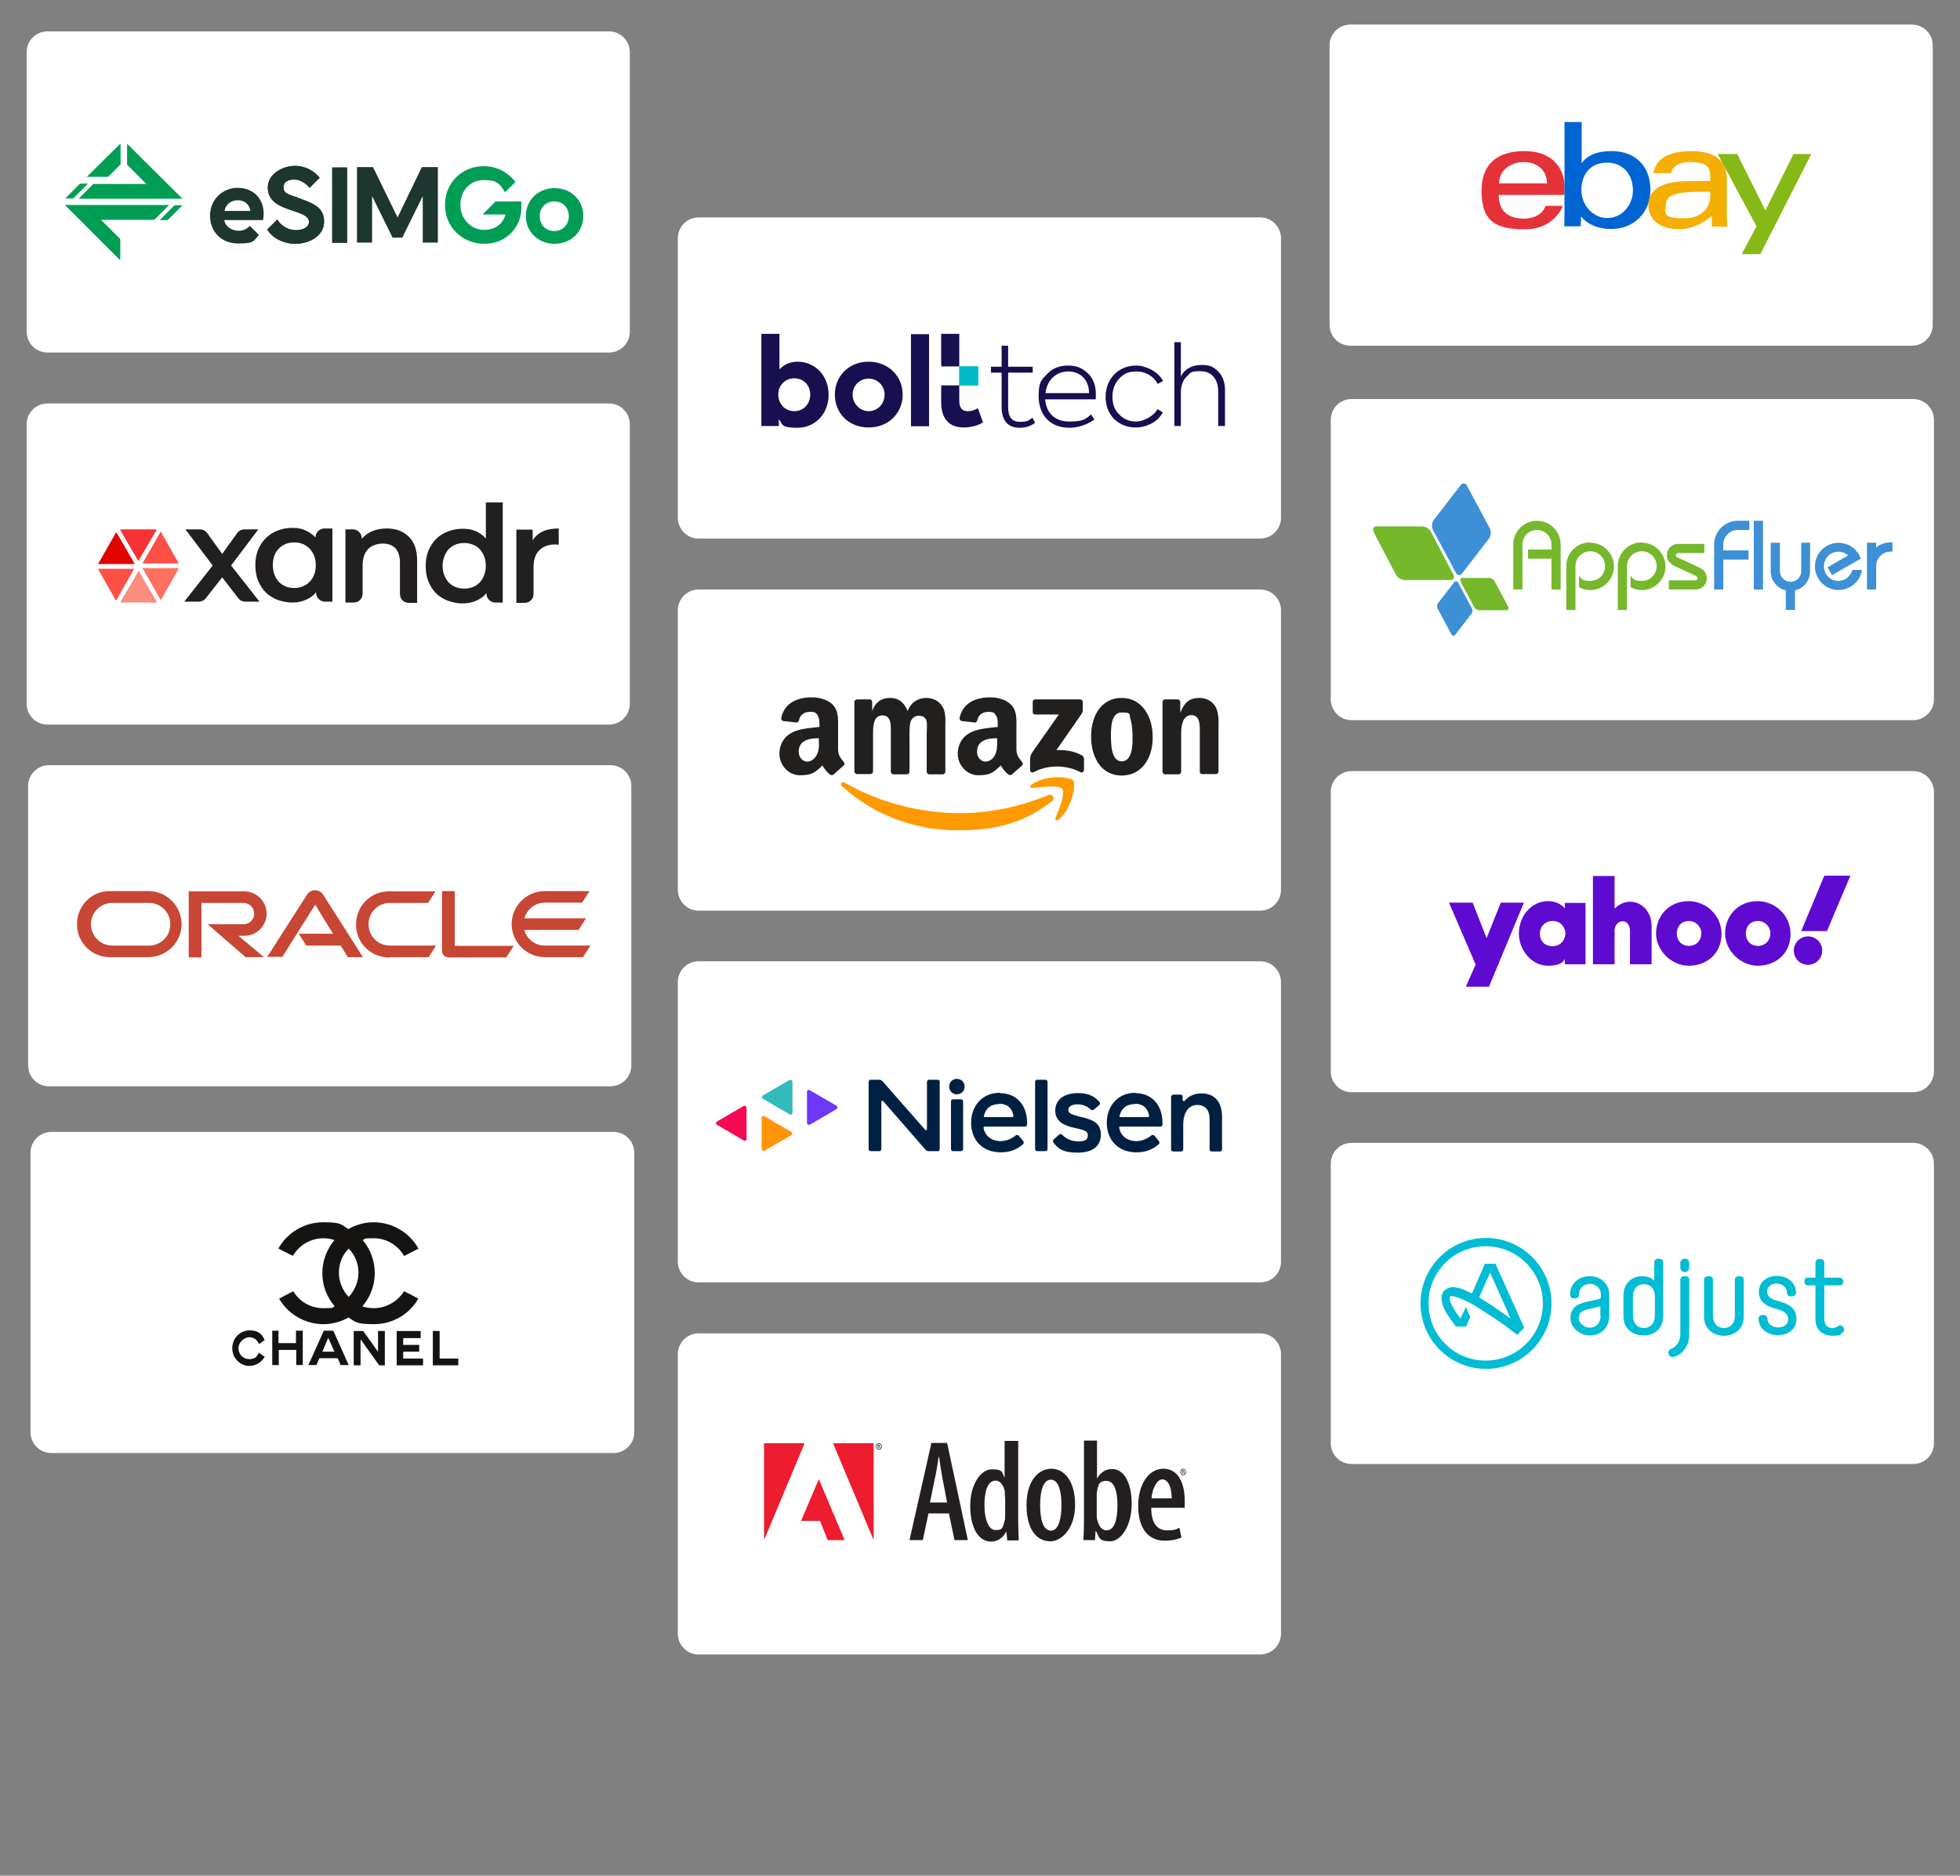 <svg id="Layer_1" data-name="Layer 1" xmlns="http://www.w3.org/2000/svg" width="661.6" height="633.2" version="1.1"><rect width="100%" height="100%" fill="#808080" stroke="none"/><defs><clipPath id="clippath"><path class="cls-8" d="M22 48.6h175v39.1H22z"/></clipPath><clipPath id="clippath-1"><path class="cls-8" d="M256 112.2h158v32.6H256z"/></clipPath><style>.cls-1{fill:#00bcd4}.cls-1,.cls-10,.cls-11,.cls-12,.cls-17,.cls-19,.cls-20,.cls-22,.cls-24,.cls-25,.cls-26,.cls-27,.cls-29,.cls-31,.cls-6,.cls-8,.cls-9{stroke-width:0}.cls-11,.cls-17,.cls-25,.cls-31{fill-rule:evenodd}.cls-6{fill:#f90}.cls-8{fill:none}.cls-9{fill:#00bac6}.cls-10{fill:#009e55}.cls-11{fill:#231f20}.cls-12{fill:#221f1f}.cls-17{fill:#fc5047}.cls-19{fill:#3d90d5}.cls-20{fill:#5f0ad1}.cls-22{fill:#75b82c}.cls-24{fill:#1d362f}.cls-25{fill:#211f1f}.cls-26{fill:#002041}.cls-27{fill:#170f4f}.cls-29{fill:#fff}.cls-31{fill:#ed1c2e}</style></defs><path class="cls-29" d="M205.6 119H16c-3.9 0-7-3.2-7-7V17.6c0-3.9 3.2-7 7-7h189.6c3.9 0 7 3.2 7 7V112c0 3.8-3.1 7-7 7ZM205.6 244.6H16c-3.9 0-7-3.2-7-7v-94.4c0-3.9 3.2-7 7-7h189.6c3.9 0 7 3.2 7 7v94.4c0 3.8-3.1 7-7 7ZM425.4 181.8H235.8c-3.9 0-7-3.2-7-7V80.4c0-3.9 3.2-7 7-7h189.6c3.9 0 7 3.2 7 7v94.4c0 3.8-3.1 7-7 7ZM425.4 307.4H235.8c-3.9 0-7-3.2-7-7V206c0-3.9 3.2-7 7-7h189.6c3.9 0 7 3.2 7 7v94.4c0 3.8-3.1 7-7 7ZM425.4 432.9H235.8c-3.9 0-7-3.2-7-7v-94.4c0-3.9 3.2-7 7-7h189.6c3.9 0 7 3.2 7 7v94.4c0 3.9-3.1 7-7 7ZM425.4 558.5H235.8c-3.9 0-7-3.2-7-7v-94.4c0-3.9 3.2-7 7-7h189.6c3.9 0 7 3.2 7 7v94.4c0 3.8-3.1 7-7 7ZM645.8 243.1H456.2c-3.9 0-7-3.2-7-7v-94.4c0-3.9 3.2-7 7-7h189.6c3.9 0 7 3.2 7 7v94.4c0 3.8-3.1 7-7 7ZM645.8 368.7H456.2c-3.9 0-7-3.2-7-7v-94.4c0-3.9 3.2-7 7-7h189.6c3.9 0 7 3.2 7 7v94.4c0 3.8-3.1 7-7 7ZM645.8 494.2H456.2c-3.9 0-7-3.2-7-7v-94.4c0-3.9 3.2-7 7-7h189.6c3.9 0 7 3.2 7 7v94.4c0 3.9-3.1 7-7 7ZM207.1 490.5H17.3c-3.9 0-7-3.2-7-7v-94.4c0-3.9 3.2-7 7-7h189.8c3.9 0 7 3.2 7 7v94.4c0 3.8-3.1 7-7 7Z"/><g id="Symbols"><g id="XANDR_LOGO_01" data-name="XANDR LOGO 01"><g id="xandr-logo"><path id="Fill-1" class="cls-25" d="m80.4 201.9-5.4-7-5.5 7c-.6.8-1.5 1.2-2.4 1.2h-4.9l9.6-12.2-9.2-12.2h4.9c.9 0 1.8.4 2.4 1.2L75 187l5.1-7.1c.6-.8 1.5-1.2 2.4-1.2h4.7L78 190.9l9.6 12.2h-5c-.7 0-1.6-.4-2.2-1.2"/><g id="Group-5"><path id="Fill-3" class="cls-25" d="M104.5 196.4c1.4-1.4 2.1-3.3 2.1-5.6s-.7-4.1-2.1-5.6c-1.4-1.4-3.1-2.1-5.2-2.1s-3.8.7-5.2 2.1c-1.4 1.4-2 3.3-2 5.6s.7 4.1 2 5.6c1.4 1.4 3.1 2.1 5.2 2.1s3.8-.7 5.2-2.1Zm7.7-17.8v24.5h-2.5c-1.6 0-3-1.3-3-3v-.2c-.9 1.2-2.1 2-3.5 2.6s-2.9.9-4.6.9-4.5-.5-6.4-1.6c-1.9-1-3.4-2.5-4.4-4.4-1.1-1.9-1.6-4.1-1.6-6.6s.5-4.7 1.6-6.6c1.1-1.9 2.5-3.3 4.4-4.4 1.9-1 4-1.6 6.4-1.6s3.1.3 4.4.8c1.3.6 2.5 1.4 3.5 2.4 0-1.6 1.3-3 3-3h2.7v.2Z"/></g><path id="Fill-6" class="cls-25" d="M138 181.2c1.9 1.8 2.8 4.5 2.8 8.1v14.2H138c-1.7 0-3-1.3-3-3V190c0-2.2-.5-3.8-1.5-4.9-1-1.1-2.5-1.6-4.3-1.6s-3.8.6-5 1.9c-1.2 1.3-1.8 3.1-1.8 5.5v9.5c0 1.7-1.3 3-3 3h-2.8v-24.7h2.5c1.6 0 3 1.3 3 3v.2c1-1.1 2.1-2 3.6-2.6 1.4-.6 3.1-.9 4.9-.9 3 0 5.5.9 7.4 2.8"/><g id="Group-10"><path id="Fill-8" class="cls-25" d="M160.4 197.8c1.1-.6 2-1.5 2.6-2.7s1-2.5 1-4.1-.3-2.9-1-4.1c-.6-1.2-1.5-2.1-2.6-2.7-1.1-.6-2.3-.9-3.7-.9s-2.6.3-3.7.9c-1.1.6-2 1.5-2.6 2.7s-1 2.5-1 4.1.3 2.9 1 4.1c.6 1.2 1.5 2.1 2.6 2.7 1.1.6 2.3.9 3.7.9s2.6-.3 3.7-.9Zm9.3-28.1v33.7h-2.5c-1.6 0-3-1.3-3-3v-.2c-.9 1.2-2.1 2-3.5 2.6s-2.9.9-4.6.9-4.5-.5-6.4-1.6c-1.9-1-3.4-2.5-4.4-4.4-1.1-1.9-1.6-4.1-1.6-6.6s.5-4.7 1.6-6.6c1.1-1.9 2.5-3.4 4.4-4.4s4-1.6 6.4-1.6 3.1.3 4.5.8c1.3.6 2.5 1.4 3.4 2.5v-12.2h5.7Z"/></g><path id="Fill-11" class="cls-25" d="M188.6 178.4v5.5c-.5-.1-.9-.1-1.3-.1-2.2 0-4 .7-5.3 2s-1.9 3.2-1.9 5.7v9c0 1.7-1.3 3-3 3h-2.8v-24.7h5.5v3.6c1.7-2.7 4.6-4 8.8-4"/><g id="Group-15"><path id="Fill-13" d="M39.3 179.7c-.2.2-.4.4-.5.7l-5.7 10h12.4l-6.2-10.7Z" style="fill-rule:evenodd;fill:#e10500;stroke-width:0"/></g><path id="Fill-16" d="M52.9 178.8c-.3-.1-.6-.1-.9-.1H41.4c-.3 0-.6 0-.9.1l6.2 10.6 6.2-10.6Z" style="fill:#f73232;fill-rule:evenodd;stroke-width:0"/><path id="Fill-18" class="cls-17" d="m33 191.9 5.7 10.1c0 .3.3.5.5.7l6.1-10.7H33Z"/><path id="Fill-20" d="m54.7 201.9 5.7-10.1H48.1l6.1 10.7c.2 0 .4-.3.5-.6" style="fill:#ff7061;fill-rule:evenodd;stroke-width:0"/><path id="Fill-22" d="M40.6 203.3c.3.1.6.1.9.1h10.6c.3 0 .6 0 .9-.1l-6.2-10.6-6.2 10.6Z" style="fill:#fc8d7e;fill-rule:evenodd;stroke-width:0"/><path id="Fill-24" class="cls-17" d="m60.4 190.3-5.7-10.1c0-.3-.3-.5-.5-.7l-6.1 10.7h12.3Z"/></g></g></g><g id="g10"><g id="g12"><path id="path14" class="cls-22" d="m463.6 179.5 7.6 14.5c.5 1 1.8 1.8 2.9 1.8h15.5c1.1 0 1.5-.8 1-1.8l-7.6-14.5c-.5-1-1.8-1.8-2.9-1.8h-15.5c-1 0-1.4.8-.9 1.8"/><path id="path16" class="cls-22" d="m493 196.3 4.6 8.6c.3.6 1.1 1.1 1.7 1.1h9.2c.6 0 .9-.6.6-1.2l-4.6-8.6c-.3-.6-1.1-1.1-1.7-1.1h-9.2c-.6 0-.9.5-.5 1.1"/><path id="path18" class="cls-19" d="m493.1 163.7-9.2 11.9c-.6.8-.7 2.3-.2 3.3l7.7 14.4c.5 1 1.5 1.1 2.1.3l9.2-11.9c.6-.8.7-2.3.2-3.3l-7.7-14.4c-.3-.6-.7-.9-1.2-.8-.3 0-.6.2-.9.5"/><path id="path20" class="cls-19" d="m490.9 196.5-5.5 7.1c-.4.5-.4 1.3-.1 1.9l4.6 8.6c.3.6.9.7 1.3.2l5.5-7.1c.4-.5.4-1.3.1-1.9l-4.6-8.6c-.2-.3-.4-.5-.7-.5-.2 0-.4.1-.5.3"/><path id="path22" class="cls-19" d="M592 199h3.1v-23.2H592V199Z"/><path id="path24" class="cls-22" d="M536.7 183.1c-4.4 0-8 3.6-8 8v14.8h3.1v-14.8c0-2.7 2.2-5 5-5s5 2.2 5 5-2.2 5-5 5-2.9-.7-3.8-1.8v3.9c1.1.6 2.4 1 3.8 1 4.4 0 8-3.6 8-8s-3.6-8-8-8"/><path id="path26" class="cls-22" d="M554.1 183.1c-4.4 0-8 3.6-8 8v14.8h3.1v-14.8c0-2.7 2.2-5 5-5s5 2.2 5 5-2.2 5-5 5-2.9-.7-3.8-1.8v3.9c1.1.6 2.4 1 3.8 1 4.4 0 8-3.6 8-8s-3.6-8-8-8"/><path id="path28" class="cls-22" d="M518.8 175.8c-4.4 0-8 3.6-8 8V199h3.1v-15.2c0-2.7 2.2-4.9 4.9-4.9s4.9 2.2 4.9 4.9v1.7h-7.9v3.1h7.9V199h3.1v-15.2c0-4.4-3.6-8-8-8"/><path id="path30" class="cls-19" d="M581.7 183.8c0-2.7 2.2-4.9 4.9-4.9h3.9v-3.1h-3.9c-4.4 0-8 3.6-8 8V199h3.1v-10.1h8.5v-3.1h-8.5v-2"/><path id="path32" class="cls-19" d="M608 183.2v9.7c0 1.9-1.6 3.5-3.6 3.5s-3.5-1.6-3.6-3.5v-9.7h-3.1v9.7c0 3.1 2.2 5.7 5.1 6.4v6.6h3.1v-6.6c2.9-.7 5.1-3.3 5.1-6.4v-9.7h-3.1"/><path id="path34" class="cls-19" d="M625.3 192.3c-.3 1.2-1.1 2.4-2.3 3.1-2.4 1.4-5.4.6-6.7-1.8s-.5-5.4 1.8-6.7c1.9-1.1 4.2-.8 5.7.6l-6.9 4 1.5 2.7 3.2-1.9 6.5-3.7c-.2-.5-.4-1-.6-1.4-2.2-3.8-7.1-5.1-10.9-2.9-3.8 2.2-5.1 7.1-2.9 10.9s7.1 5.1 10.9 2.9c2.2-1.3 3.6-3.4 3.9-5.7h-3.2"/><path id="path36" class="cls-19" d="M638.2 183.1c-1.9 0-3.6.6-4.9 1.7v-1.6h-3.1V199h3.1v-7.9c0-2.7 2.2-4.9 4.9-4.9h.6v-3.1h-.6"/><path id="path38" class="cls-22" d="m573.8 191.7-7.7-3.6c-.4-.2-.5-.6-.3-1 .1-.3.4-.4.7-.4h8.8v-3.1h-8.8c-1.5 0-2.8.8-3.5 2.2-.9 1.9 0 4.2 1.9 5.1l7.7 3.6c.4.2.5.6.4 1-.1.3-.4.4-.7.4h-9v3.1h9c1.5 0 2.8-.8 3.5-2.2.9-1.9 0-4.2-1.9-5.1"/></g></g><g id="layer1"><path id="path1139" class="cls-20" d="M489.1 304.7h8l4.7 12 4.8-12h7.8l-11.8 28.4h-7.8l3.3-7.5-9-20.9Z"/><path id="path1141" class="cls-20" d="M522.6 304.2c-6 0-9.9 5.4-9.9 10.9s4.2 10.9 9.8 10.9 5.7-2.5 5.7-2.5v2h7v-20.7h-7v1.9s-1.7-2.5-5.6-2.5Zm1.5 6.7c2.8 0 4.3 2.2 4.3 4.2s-1.5 4.3-4.3 4.3-4.3-1.8-4.3-4.2 1.7-4.3 4.3-4.3Z"/><path id="path1145" class="cls-20" d="M537.7 325.5v-29.8h7.3v11.1s1.8-2.4 5.4-2.4 7.1 3.3 7.1 8.1v13h-7.3v-11.3c0-1.6-.8-3.2-2.5-3.2s-2.7 1.6-2.7 3.2v11.3h-7.3Z"/><path id="path1147" class="cls-20" d="M570 304.2c-6.9 0-11 5.3-11 10.9s5 10.9 11.1 10.9 11-4.2 11-10.7-5.4-11.1-11.1-11.1Zm.1 6.7c2.4 0 4.2 2 4.2 4.2s-1.6 4.2-4.2 4.2-4.1-1.9-4.1-4.2 1.5-4.2 4.1-4.2Z"/><path id="path1153" class="cls-20" d="M593.3 304.2c-6.9 0-11 5.3-11 10.9s5 10.9 11.1 10.9 11-4.2 11-10.7-5.4-11.1-11.1-11.1Zm.1 6.7c2.4 0 4.2 2 4.2 4.2s-1.6 4.2-4.2 4.2-4.1-1.9-4.1-4.2 1.5-4.2 4.1-4.2Z"/><circle id="path1155" class="cls-20" cx="610.3" cy="320.9" r="4.8"/><path id="path1157" class="cls-20" d="M616.7 314.3H608l7.8-18.7h8.8l-7.9 18.7Z"/></g><path d="M89.4 457.9c-1 1.9-3 3.2-5.2 3.2-3.2 0-5.8-2.7-5.8-6s2.6-6 5.8-6 4.2 1.3 5.1 3.2v.1s-1.9 1.4-1.9 1.3c-.5-1.4-1.8-2.3-3.3-2.3s-3.6 1.6-3.6 3.7 1.6 3.7 3.6 3.7 2.7-.9 3.2-2.1v-.1l1.9 1.3Zm2.4-8.7H94v4.2h5.9v-4.2h2.3v11.6H100v-5.1h-5.9v5.1h-2.2v-11.6Zm42.1 11.7v-11.6h8.1v2.4h-5.9v2.3h5.4v2.3h-5.4v2.3h6.7v2.3h-8.9Zm12.2 0v-11.6h2.3v9.3h6.3v2.3h-8.6Zm-24.4 0h-2.3v-11.6h3.2l5 7v-7h2.3v11.6H128l-6.3-8.8v8.8Zm-10.9-9.3-2 4.7h4.1l-2.1-4.7Zm-3 6.9-1 2.3h-2.7l5.2-11.6h3.2l5.2 11.6H115l-1-2.3h-6.2Zm9.9-13.8c-2.4 1.4-5.4 2.3-8.5 2.3-6.4 0-12-3.5-15-8.6l2.4-1.3 2.4-1.2c2.1 3.5 5.8 5.7 10.1 5.7s2.7-.2 3.9-.6c-2.6-3-4.2-6.9-4.2-11.2s1.6-8.2 4.1-11.2c-1.2-.4-2.5-.6-3.8-.6-4.2 0-8.1 2.3-10.2 5.9 0 .1-4.9-2.4-4.9-2.4v-.1c3-5.3 8.7-8.8 15.1-8.8s6 .8 8.5 2.3c2.4-1.4 5.4-2.3 8.5-2.3 6.4 0 12.1 3.5 15.1 8.8 0 0 0 .1.1.1l-4.9 2.5c-2.1-3.7-6-6-10.2-6s-2.6.2-3.8.6c2.6 3 4.1 7 4.1 11.2s-1.6 8.2-4.2 11.2c1.2.4 2.5.6 3.9.6 4.2 0 8-2.3 10.1-5.6 0 0 0-.1.1-.1l2.4 1.2 2.4 1.3c-3 5.2-8.6 8.6-15 8.6s-6.2-.9-8.7-2.3Zm0-6.9c-2-2.1-3.3-5-3.3-8.2s1.2-6 3.3-8.1c2.1 2.1 3.3 5 3.3 8.1s-1.3 6.1-3.3 8.2Z" style="fill:#161413;fill-rule:evenodd;stroke-width:0"/><path class="cls-11" d="m313.4 510.9-1.9 9H307l7.4-32.8h5.3l7 32.8h-4.5l-1.9-9h-6.9Zm6.3-3.7-1.5-7.8c-.4-2.2-.9-5.2-1.2-7.5h-.2c-.3 2.4-.8 5.4-1.3 7.5l-1.6 7.8h5.8ZM343.7 486.3v27.6c0 1.8.1 4.4.2 6.1H340l-.3-2.9h-.1c-.8 1.7-2.6 3.3-5 3.3-4.4 0-7.1-4.8-7.1-12.1s3.6-12.3 7.3-12.3 3.4.9 4.2 2.7h.1v-12.3h4.6Zm-4.5 19v-1.5c-.2-2.1-1.5-4-3.1-4-2.9 0-3.8 4-3.8 8.4s1.3 8.3 3.7 8.3 2.4-.5 3.2-3.4c.1-.4.1-1 .1-1.5v-6.3h-.1ZM354.6 520.3c-4.7 0-8.1-4-8.1-12.2s4-12.3 8.4-12.3 8 4.2 8 12.2-4.6 12.3-8.3 12.3Zm.2-3.6c2.8 0 3.5-5 3.5-8.6s-.6-8.6-3.6-8.6-3.6 5.1-3.6 8.6c0 4 .7 8.6 3.7 8.6ZM365.7 486.3h4.6V499h.1c1.2-2.1 2.9-3.1 5-3.1 4 0 6.6 4.6 6.6 11.8s-3.5 12.6-7.3 12.6-3.6-1.3-4.7-3.4h-.2l-.2 3h-3.9c.1-1.6.2-4.3.2-6.1v-27.5h-.2Zm4.5 25.3c0 .5 0 1.1.2 1.5.7 2.9 2.1 3.5 3.1 3.5 2.7 0 3.7-3.6 3.7-8.5s-1.1-8.2-3.8-8.2-2.7 1.8-3.1 3.5c-.1.5-.1 1.1-.1 1.6v6.6ZM388.6 509c0 6.1 2.7 7.6 5.4 7.6s3.1-.4 4.1-.9l.7 3.3c-1.4.7-3.6 1.1-5.6 1.1-5.9 0-9-4.5-9-11.8s3.6-12.5 8.5-12.5 7.2 4.7 7.2 10.7 0 1.9-.1 2.5h-11.2Zm6.9-3.2c0-4.2-1.4-6.4-3.2-6.4s-3.5 3.5-3.6 6.4h6.8Z"/><path class="cls-31" d="M281.2 487.2h13.7v32.7l-13.7-32.7zM271.6 487.2h-13.7v32.7l13.7-32.7zM276.4 499.3l8.7 20.6h-5.7l-2.6-6.5h-6.4l6-14.1z"/><path class="cls-11" d="M399.4 495.8c.6 0 1 .5 1 1.1s-.5 1.1-1 1.1-1-.5-1-1.1.4-1.1 1-1.1Zm0 .2c-.5 0-.8.4-.8.9s.4.9.8.9.8-.4.8-.9c.1-.5-.3-.9-.8-.9Zm-.2 1.5h-.2v-1.2h.3c.2 0 .3 0 .4.1s.1.1.1.2c0 .2-.1.2-.2.3.1 0 .2.1.2.3s.1.3.1.3h-.2s-.1-.1-.1-.3-.1-.2-.3-.2h-.1v.5Zm0-.6h.1c.2 0 .3-.1.3-.2s-.1-.2-.3-.2h-.1v.4ZM296.7 487.2c.6 0 1 .5 1 1.1s-.5 1.1-1 1.1-1-.5-1-1.1c-.1-.6.4-1.1 1-1.1Zm0 .2c-.5 0-.8.4-.8.9s.4.9.8.9.8-.4.8-.9-.3-.9-.8-.9Zm-.2 1.5h-.2v-1.2h.3c.2 0 .3 0 .4.1s.1.1.1.2c0 .2-.1.2-.2.3.1 0 .2.1.2.3s.1.3.1.3h-.2s-.1-.1-.1-.3-.1-.2-.3-.2h-.1v.5Zm0-.6h.1c.2 0 .3-.1.3-.2s-.1-.2-.3-.2h-.1v.4Z"/><path class="cls-1" d="M540.3 444.1c0 2.8-1.8 4.1-3.7 4.1s-3.7-1.7-3.7-3.2.8-2.5 2.6-2.9l3.8-.9c.4-.1.7-.2.9-.3v3.2h.1Zm2.9.1V437c0-3.6-2.8-6.2-6.6-6.2s-6.6 2.7-6.6 6v.3c0 .8.5 1.2 1.5 1.2s1.5-.5 1.5-1.2v-.2c0-2 1.6-3.5 3.7-3.5s3.7 1.5 3.7 3.7v.9c0 .3-.4.5-1 .6l-4.4 1c-3.3.8-4.9 2.5-4.9 5.4s2.9 5.8 6.6 5.8c3.8 0 6.5-2.7 6.5-6.6m15.4 0c0 2.5-1.5 4.1-3.7 4.1s-3.7-1.6-3.7-4.1v-6.6c0-2.5 1.5-4.1 3.7-4.1s3.7 1.6 3.7 4.1v6.6Zm2.8.1v-18.2c0-.8-.5-1.2-1.5-1.2s-1.5.5-1.5 1.2v6.2c-1-1-2.5-1.5-4.1-1.5-3.2 0-6.3 2.2-6.3 6.5v7c0 4.5 3.4 6.5 6.7 6.5 3.3.1 6.7-2 6.7-6.5m5.8 6c0 2.4-1.2 4.3-3.2 5.1-.6.2-1.1.9-.7 1.8.2.6.7.9 1.3.9s.4 0 .6-.1c3.1-1.1 5-3.9 5-7.6V432c0-.8-.5-1.2-1.5-1.2s-1.5.5-1.5 1.2v18.3Zm3-22.4v-1.5c0-.9-.6-1.5-1.5-1.5s-1.5.6-1.5 1.5v1.5c0 .9.6 1.5 1.5 1.5s1.5-.6 1.5-1.5m18.4 16.5V432c0-.8-.5-1.2-1.5-1.2s-1.5.5-1.5 1.2v12.2c0 2.5-1.5 4.1-3.7 4.1s-3.7-1.6-3.7-4.1V432c0-.8-.5-1.2-1.5-1.2s-1.5.5-1.5 1.2v12.4c0 4.5 3.4 6.5 6.7 6.5s6.7-2 6.7-6.5m7.9-8.4c0-1.6 1.3-2.7 3.2-2.7s3.5 1.3 3.5 3c0 .9.5 1.3 1.5 1.3s1.5-.5 1.5-1.2v-.3c0-3-2.8-5.4-6.4-5.4s-6.1 2.3-6.1 5.3 1.9 4.8 5.7 5.8c2.9.7 4.2 1.8 4.2 3.5s-1.3 2.8-3.4 2.8-3.6-1.3-3.6-2.9c0-.9-.5-1.3-1.5-1.3s-1.5.5-1.5 1.2c0 3.2 2.8 5.6 6.5 5.6s6.3-2.2 6.3-5.4-1.9-5-6.1-6.1c-2.6-.6-3.8-1.6-3.8-3.2m19.3 9.4v-11.5h5.3c.7 0 1.1-.5 1.1-1.3s-.6-1.3-1.1-1.3h-5.3v-5.1c0-.8-.5-1.2-1.5-1.2s-1.5.5-1.5 1.2v5.1h-2.6c-.7 0-1.1.5-1.1 1.3s.4 1.3 1.1 1.3h2.6v11.6c0 3.2 2.3 5.4 5.7 5.4s2.5-.4 3.4-1c.6-.5.8-1.2.3-1.9-.4-.5-.8-.6-1.1-.6s-.5.1-.7.3c-.5.4-1.2.6-1.9.6-2 0-2.7-1.5-2.7-2.9M509.9 445.1l-1.6-1.1c-3.1-2.3-6-4.2-8.5-5.7l-.5-.4 3.7-8.3 6.9 15.5Zm2.2 5.5 2.4-2.4-9.7-21.6h-3.6l-4.3 10-.5-.2c-2.6-1.3-4.6-1.9-6.1-1.9s-2.8 1.1-3.2 1.7c-1.1 1.9-.5 4.6 1.9 8.2.9 1.3 1.8 2.5 2.4 3.4h3.5l1.4-3.2-1.5-3.4-1.8 3.9-.6-.8c-.4-.5-.8-1.1-1.1-1.6-1.9-2.9-2.2-4.4-1.8-5 .4-.5 2.8.2 5.4 1.5 1.4.6 2.9 1.5 4.4 2.5 1.1.6 2.1 1.4 3.3 2.1 4.3 2.7 8.1 5.7 9.5 6.8m8.7-10.6c0 10.6-8.6 19.3-19.3 19.3s-19.3-8.6-19.3-19.3 8.6-19.3 19.3-19.3 19.3 8.7 19.3 19.3m2.9 0c0-12.2-9.9-22.1-22.1-22.1s-22.1 9.9-22.1 22.1 9.9 22.1 22.1 22.1 22.1-9.9 22.1-22.1"/><path class="cls-6" d="M353.8 268.4c-9.7 4.1-20.2 6.1-29.7 6.1-14.2 0-27.9-3.9-39-10.3-1-.6-1.7.4-.9 1.2 10.3 9.3 23.9 14.9 39 14.9s23.3-3.4 31.9-9.8c1.3-1.2 0-2.7-1.3-2.1Z"/><path class="cls-6" d="M362.3 263.5c-.9-1.2-9-2.2-14 1.3-.8.5-.6 1.3.2 1.2 2.8-.3 9-1.1 10.1.3s-1.2 7.2-2.3 9.8c-.3.8.4 1.1 1.1.5 4.6-3.8 5.8-11.9 4.9-13.1Z"/><path class="cls-12" d="M365.2 255c-2.6-1.5-5.7-1.9-8.6-1.8l7.8-11.2c.7-1 1.1-1.6 1.1-2.1V237c0-.5-.4-.9-.9-.9h-15.1c-.5 0-.9.3-.9.9v3.4c0 .5.4.8.9.8h7.9l-9.1 13c-.5.8-.6 1.8-.6 2.3v3.4c0 .5.5 1.1 1.1.8 5.1-2.7 11.3-2.5 16 0 .6.3 1.1-.3 1.1-.8v-3.6c0-.5-.1-1-.7-1.3ZM312.7 235.6c-2.7 0-5.2 1.4-6.3 4.4-1.3-3-3.1-4.4-6-4.4s-4.9 1.4-6 4.4v-3.1c0-.4-.4-.8-.8-.8h-4.3c-.5 0-.9.4-.9.8v23.6c0 .4.4.7.8.8h4.6c.5 0 .9-.4.9-.9V248c0-2.7 0-6.5 3.2-6.5s2.8 3.9 2.8 6.5v12.5c0 .5.4.8.8.9h4.6c.5 0 .9-.4.9-.9V248c0-1.3 0-3.3.4-4.5.5-1.2 1.6-1.9 2.7-1.9s2.4.4 2.7 2c.2.9 0 3.4 0 4.4v12.5c0 .5.4.8.8.9h4.6c.5 0 .9-.4.9-.9v-14.9c0-2.5.3-5.4-1.2-7.4-1.2-1.8-3.3-2.6-5.2-2.6ZM378.6 235.6c-6.6 0-10.3 5.7-10.3 13s3.6 13.2 10.3 13.2 10.5-5.7 10.5-12.9-3.7-13.3-10.5-13.3Zm0 21.4c-3.6 0-3.6-6.2-3.6-9s.2-7.5 3.6-7.5 2.5.6 3 2.3c.6 1.9.7 4.3.7 6.3 0 2.9-.2 7.9-3.7 7.9ZM378.6 235.6ZM410.2 238.4c-1.3-2-3.3-2.8-5.4-2.8-3.2 0-5 1.5-6.3 4.8h-.1v-3.6c-.1-.4-.4-.6-.8-.7h-4.3c-.5 0-.8.3-.9.8v23.6c0 .5.4.8.8.9h4.6c.5 0 .9-.4.9-.9v-12.7c0-1.6.1-3 .7-4.5.5-1.1 1.5-1.9 2.7-1.9 3.2 0 2.9 3.8 2.9 6.4v12.8c0 .4.4.7.8.7h4.6c.5 0 .8-.3.9-.7v-14.8c.1-2.3.1-5.5-1.1-7.4ZM343.1 252.8v-7.2c0-3 .2-5.8-2-7.9-1.8-1.7-4.7-2.3-6.9-2.3-4.4 0-9.2 1.6-10.3 7 0 .6.3.9.7 1l4.5.5c.4 0 .7-.4.8-.8.4-1.9 1.9-2.8 3.7-2.8s2 .3 2.6 1.2.6 2.2.6 3.3v.6c-2.7.3-6.1.5-8.6 1.6-2.9 1.2-4.9 3.8-4.9 7.5s3 7.2 6.9 7.2 5.1-.8 7.6-3.3c.8 1.2 1.1 1.8 2.6 3.1.3.2.8.2 1.1 0 .9-.8 2.6-2.3 3.5-3.1.4-.3.3-.8 0-1.2-1-1.2-1.9-2.2-1.9-4.3Zm-7.3 2.2c-.7 1.3-1.9 2.1-3.2 2.1s-2.8-1.3-2.8-3.3c0-3.9 3.5-4.6 6.8-4.6v1c0 1.7 0 3.2-.8 4.8ZM282.9 252.8v-7.2c0-3 .2-5.8-2-7.9-1.8-1.7-4.7-2.3-6.9-2.3-4.4 0-9.2 1.6-10.3 7 0 .6.3.9.7 1l4.5.5c.4 0 .7-.4.8-.8.4-1.9 1.9-2.8 3.7-2.8s2 .3 2.6 1.2.6 2.2.6 3.3v.6c-2.7.3-6.1.5-8.6 1.6-2.9 1.2-4.9 3.8-4.9 7.5s3 7.2 6.9 7.2 5.1-.8 7.6-3.3c.8 1.2 1.1 1.8 2.6 3.1.3.2.8.2 1.1 0 .9-.8 2.6-2.3 3.5-3.1.4-.3.3-.8 0-1.2-1-1.2-1.9-2.2-1.9-4.3Zm-7.3 2.2c-.7 1.3-1.9 2.1-3.2 2.1s-2.8-1.3-2.8-3.3c0-3.9 3.5-4.6 6.8-4.6v1c.1 1.7.1 3.2-.8 4.8Z"/><path class="cls-29" d="M645.4 116.7H455.8c-3.9 0-7-3.2-7-7V15.3c0-3.9 3.2-7 7-7h189.6c3.9 0 7 3.2 7 7v94.4c0 3.8-3.1 7-7 7ZM206.1 366.7H16.5c-3.9 0-7-3.2-7-7v-94.4c0-3.9 3.2-7 7-7h189.6c3.9 0 7 3.2 7 7v94.4c0 3.8-3.1 7-7 7Z"/><path id="e" d="M514.5 51c-7.8 0-14.4 3.3-14.4 13.4s4.4 13 14.6 13 12.8-7.9 12.8-7.9h-5.8s-1.2 4.3-7.3 4.3-8.5-3.3-8.5-8h22.2v-2.9c0-4.8-2.9-11.9-13.6-11.9Zm-.2 3.7c4.7 0 7.9 2.9 7.9 7.2H506c0-4.6 4.2-7.2 8.3-7.2Z" style="fill:#e53238;stroke-width:0"/><path id="b" d="M528.1 41.2v31c0 1.8-.1 4.2-.1 4.2h5.5s.2-1.8.2-3.4c0 0 2.7 4.3 10.2 4.3s13.2-5.4 13.2-13.2S552.2 51 544 51s-10.1 4.2-10.1 4.2v-14h-5.8Zm14.4 13.7c5.3 0 8.7 4 8.7 9.3s-3.9 9.4-8.7 9.4-8.7-4.4-8.7-9.4 2.7-9.3 8.7-9.3Z" style="fill:#0064d2;stroke-width:0"/><path id="a" d="M570.8 51c-11.8 0-12.6 6.5-12.6 7.5h5.9s.3-3.8 6.3-3.8 6.9 1.8 6.9 5.2v1.2h-6.9c-9.1 0-14 2.7-14 8.1s4.5 8.2 10.5 8.2 10.9-4.5 10.9-4.5c0 1.8.1 3.6.1 3.6h5.2s-.2-2.2-.2-3.6V60.7c.1-8.1-6.4-9.7-12.1-9.7Zm6.5 13.7v1.6c0 2.1-1.3 7.4-9 7.4s-6-2.1-6-4.5c0-4.4 6.1-4.5 15-4.5Z" style="fill:#f5af02;stroke-width:0"/><path id="y" d="M579.8 52h6.6l9.5 19 9.5-19h6l-17.2 33.8h-6.3l5-9.4L579.8 52Z" style="fill:#86b817;stroke-width:0"/><g style="clip-path:url(#clippath)"><g id="Layer_1-2" data-name="Layer 1"><g id="Group_4" data-name="Group 4"><path id="Vector" class="cls-24" d="M117.2 82h-5.1V56.5h5.1V82Z"/><path id="Vector_2" data-name="Vector 2" class="cls-24" d="M120.5 56.4h5.4l8.3 17 8.2-17h5.4v25.5h-5.1V66.2l-6.9 14h-3.3l-6.9-14v15.7h-5.1V56.4Z"/><path id="Vector_3" data-name="Vector 3" class="cls-10" d="M177.5 72.9c0-5.3 4.1-9.4 9.7-9.4s9.7 4.1 9.7 9.4-4.1 9.4-9.7 9.4-9.7-4.1-9.7-9.4Zm9.6 5.1c2.8 0 4.9-2.1 4.9-5s-2-5-4.9-5-4.9 2.1-4.9 5 2 5 4.9 5Z"/><path id="Vector_4" data-name="Vector 4" class="cls-24" d="M100.8 66.8c-3.2-1.1-5.1-1.4-5.1-3.5s1.8-2.7 3.7-2.7 3.9 1.3 5.1 2.8l3.4-3.4c-1.8-2.2-4.6-4-8.4-4s-9.1 2.5-9.1 7.3 4 6.4 8.9 8c3.1 1 5 1.9 5 3.6s-1.9 2.8-4.4 2.8-5-1.4-6.3-3.6l-3.4 3.4c1.8 2.8 5.3 4.8 9.6 4.8s9.6-2.5 9.6-7.5-4-6.3-8.8-8Z"/><path id="Vector_5" data-name="Vector 5" class="cls-24" d="M100.8 66.8c-3.2-1.1-5.1-1.4-5.1-3.5s1.8-2.7 3.7-2.7 3.9 1.3 5.1 2.8l3.4-3.4c-1.8-2.2-4.6-4-8.4-4s-9.1 2.5-9.1 7.3 4 6.4 8.9 8c3.1 1 5 1.9 5 3.6s-1.9 2.8-4.4 2.8-5-1.4-6.3-3.6l-3.4 3.4c1.8 2.8 5.3 4.8 9.6 4.8s9.6-2.5 9.6-7.5-4-6.3-8.8-8Z"/><path id="Vector_6" data-name="Vector 6" class="cls-10" d="m167.3 68-4.4 4.4h7.7c-.6 2.7-3 5.2-7.2 5.2s-8-3.5-8-8.4 3.3-8.4 7.9-8.4 5.2 1.1 7.2 4.1l3.5-3.5c-2.7-3.4-6.5-5.3-10.7-5.3-7.5 0-13.1 5.7-13.1 13.1s5.8 13.1 13.3 13.1S176 76.6 176 70.1V68h-8.4Z"/><path id="Vector_7" data-name="Vector 7" class="cls-24" d="M84.3 76.3c-1.1 1.1-2.3 1.6-3.8 1.6-2.3 0-4.5-1.5-4.8-3.6h13.1c.1-.7.2-1.4.2-2.1 0-5.5-3.8-8.8-8.8-8.8s-9.3 3.9-9.3 9.4c0 5.3 3.7 9.4 9.5 9.4s5.2-1 7-2.9l-3.1-3.1Zm-4-8.7c2.3 0 4 1.5 4.2 3.6h-8.7c.3-2.1 2.1-3.6 4.5-3.6Z"/></g><g id="Group_3" data-name="Group 3"><path id="Vector_8" data-name="Vector 8" class="cls-10" d="m22 69.3 5 5 13.6 13.6v-7.2l-6.5-6.5h18l5-5H22Z"/><path id="Vector_9" data-name="Vector 9" class="cls-10" d="m61.6 69.3-5 5h-2.7l5-5h2.7Z"/><path id="Vector_10" data-name="Vector 10" class="cls-10" d="m27 62-5 5h2.7l5-5H27Z"/><path id="Vector_11" data-name="Vector 11" class="cls-10" d="m42.9 55.6 6.5 6.5H31.5l-5 5h35.1L42.9 48.5v7.2Z"/><path id="Vector_12" data-name="Vector 12" class="cls-10" d="M40.7 48.4 29.3 59.7h7.2l4.2-4.2v-7.2Z"/></g></g></g><g style="clip-path:url(#clippath-1)"><path class="cls-27" d="M273.5 133.2c0-3.1-2.2-5.5-5.4-5.5s-5.4 2.5-5.4 5.5 2.2 5.6 5.4 5.6 5.4-2.5 5.4-5.6m6.2.1c0 6.4-4.6 11.1-10.5 11.1s-4.9-1.2-6.3-2.9v2.3H257v-31.1h6.1v12c1.4-1.5 3.4-2.6 6.1-2.6 6 0 10.5 4.8 10.5 11.1M298.6 133.2c0-3-2.4-5.4-5.4-5.4s-5.4 2.4-5.4 5.4 2.4 5.6 5.4 5.6 5.4-2.4 5.4-5.6m-16.8 0c0-6.1 4.6-11.1 11.4-11.1s11.5 5 11.5 11.1-4.6 11.1-11.5 11.1-11.4-5-11.4-11.1M307.5 112.8h6.1v31.1h-6.1v-31.1ZM323.8 130.1v5.1c0 2.4.9 3.6 2.8 3.6s2.4-.5 3.5-1l1.7 4.8c-1.7 1.1-4.2 1.7-6.5 1.7-4.9 0-7.6-2.9-7.6-8.5v-5.7h6.1ZM323.8 123.7h-6.1v-11h6.1v11ZM349.4 142.7c-1.5 1.2-3.2 1.7-5.3 1.7-4 0-6-2.6-6-7v-11.6h-3.6v-2h3.6v-7.1h2.2v7.1h8.3v2h-8.3v11.7c0 3.3 1.3 4.9 4 4.9s2.9-.5 4.2-1.4l.9 1.7ZM369.7 134.8h-16.9c.3 4.5 3.2 7.5 8.1 7.5s5.6-.9 7.4-2.4l1.1 1.7c-2 1.5-5.1 2.8-8.4 2.8-7.4 0-10.4-5.3-10.4-10.5s.9-5.5 2.7-7.5c1.8-2 4.2-3 7.2-3s4.9.9 6.7 2.6c1.8 1.7 2.7 4.1 2.7 7s0 .9-.1 1.8m-16.9-2.1h14.7c0-4.5-2.9-7.3-7-7.3s-7.2 2.9-7.7 7.3M376.1 141.5c-1.9-2-2.9-4.5-2.9-7.5s1-5.6 2.9-7.6c2-2 4.5-3 7.5-3s7.4 2 9 5.2l-1.8 1c-1.4-2.6-4.1-4.2-7.1-4.2s-4.4.8-5.9 2.4c-1.5 1.6-2.3 3.6-2.3 6.1s.7 4.5 2.3 6c1.5 1.6 3.4 2.4 5.7 2.4s5.9-1.7 7.2-4.2l1.8 1.1c-.8 1.5-2 2.8-3.7 3.7-1.7.9-3.5 1.4-5.4 1.4-3 0-5.4-1-7.4-2.9M396.4 143.8v-28.3h2.2v11.6c1.2-2.5 3.8-3.9 6.9-3.9s4.2.7 5.7 2.2c1.5 1.5 2.3 3.6 2.3 6.3v12.1h-2.3v-11.7c0-4.2-2.3-6.8-6-6.8s-3.3.6-4.6 1.8c-1.3 1.2-2 3-2 5.4v11.3h-2.3Z"/><path class="cls-9" d="M330.2 130.1h-6.4v-6.4h6.4v6.4Z"/><path class="cls-9" d="M330.2 130.1h-6.4v-6.4h6.4v6.4Z"/></g><g data-name="Layer 2"><g data-name="Layer 1-2" id="Layer_2"><path d="M272.4 368.6v10.5c0 .3.3.6.6.6h.3l9.1-5.3c.3-.2.4-.6.2-.9 0-.1-.1-.2-.2-.2l-9.1-5.3c-.3-.2-.7 0-.9.2v.3Z" style="fill:#6e37fa;stroke-width:0"/><path d="M252 384.4v-10.5c0-.3-.3-.6-.6-.6h-.3l-9.1 5.3c-.3.2-.4.6-.2.9 0 .1.1.2.2.2l9.1 5.3c.3.2.7 0 .9-.2v-.3Z" style="fill:#f40953;stroke-width:0"/><path d="M257.1 377.4v10.5c0 .3.3.6.6.6h.3l9.1-5.3c.3-.2.4-.6.2-.9 0-.1-.1-.2-.2-.2l-9.1-5.3c-.3-.2-.7 0-.9.2v.3Z" style="fill:#ff9408;stroke-width:0"/><path d="M267.5 375.6v-10.5c0-.3-.3-.6-.6-.6h-.3l-9.1 5.3c-.3.2-.4.6-.2.9 0 .1.1.2.2.2l9.1 5.3c.3.2.7 0 .9-.2v-.3Z" style="fill:#32bbb9;stroke-width:0"/><path class="cls-26" d="M324.4 388.6h-2.7c-.4 0-.7-.3-.7-.7v-16.1c0-.4.3-.7.7-.7h2.7c.4 0 .7.3.7.7v16.1c0 .4-.3.7-.7.7ZM337.4 369c5.9 0 9.3 4.2 9.3 10.1v.5c0 .4-.3.7-.7.7h-13.6c-.2 0-.4.2-.4.4.5 3 3 4.5 5.7 4.5 1.9 0 3.7-.7 5.1-1.9.3-.3.8-.2 1 0l1.6 1.9c.2.3.2.7 0 1-1.9 1.7-4.3 2.8-7.6 2.8-6.1 0-10-4.1-10-10 0-5.6 3.7-10.1 9.6-10.1Zm-.1 3.7c-2.9 0-4.6 1.5-5.2 4 0 .2 0 .4.3.4h9.3c.2 0 .4-.2.4-.4-.4-2.5-2-4.1-4.8-4.1ZM383.1 369c5.9 0 9.3 4.2 9.3 10.1v.5c0 .4-.3.7-.7.7h-13.6c-.2 0-.4.2-.3.4.5 3 3 4.5 5.7 4.5 1.9 0 3.7-.7 5.1-1.9.3-.3.8-.2 1 0l1.6 1.9c.2.3.2.7 0 1-1.9 1.7-4.3 2.8-7.6 2.8-6.1 0-10-4.1-10-10 0-5.6 3.7-10.1 9.6-10.1Zm0 3.7c-2.9 0-4.6 1.5-5.2 4 0 .2 0 .4.3.4h9.3c.2 0 .4-.2.4-.4-.4-2.5-2-4.1-4.8-4.1ZM352.9 388.6h-2.8c-.4 0-.7-.3-.7-.7v-22.7c0-.4.3-.7.7-.7h2.8c.4 0 .7.3.7.7v22.7c0 .4-.3.7-.7.7ZM364 369c3.2 0 5.5 1 7.1 3 .3.3.2.8 0 1l-1.9 1.6c-.3.2-.7.2-1 0-1.1-1.1-2.6-1.8-4.5-1.8s-3.1.7-3.1 1.9 1.3 1.6 4.5 2.4c3.8.9 6.5 2 6.5 5.9s-2.8 6.1-7.8 6.1-6.6-1.3-8.2-3.4c-.2-.3-.2-.7 0-1l1.9-1.7c.3-.3.8-.2 1 0 1.2 1.3 3 2.3 5.5 2.3s3.2-.7 3.2-2.1-1.2-1.7-4.2-2.4c-3.3-.7-6.8-1.9-6.8-5.9 0-3.6 2.9-5.9 7.6-5.9ZM395.9 369.5h2.6c.4 0 .7.3.7.7v1.1c0 .2.2.4.4.4s.2 0 .3-.1c1.4-1.7 3.4-2.5 5.7-2.5 4.4 0 6.9 2.9 6.9 7.9v11c0 .4-.3.7-.7.7H409c-.4 0-.7-.3-.7-.7v-10.3c0-3-1.5-4.7-4.2-4.7s-4.7 2.3-4.7 6.7v8.3c0 .4-.3.7-.7.7H396c-.4 0-.7-.3-.7-.7v-17.7c0-.4.3-.7.7-.7ZM320.4 366.8c0-1.4 1-2.5 2.4-2.6h.2c1.5 0 2.6 1.1 2.6 2.6s-1.1 2.6-2.6 2.6-2.6-1.1-2.6-2.6ZM293.9 364.5h2.9c.4 0 .8.2 1.1.5l14.4 16.4c.1.2.4.2.5 0 0 0 .1-.2.1-.3v-15.9c0-.4.3-.7.7-.7h2.9c.4 0 .7.3.7.7v22.7c0 .4-.3.7-.7.7h-3c-.4 0-.8-.2-1.1-.5l-14.3-16.4c-.1-.2-.4-.2-.5 0 0 0-.1.2-.1.3v15.9c0 .4-.3.7-.7.7h-2.9c-.4 0-.7-.3-.7-.7v-22.7c0-.4.3-.7.7-.7Z"/></g></g><path d="M101 315.2h11.4l-6-9.8L95.3 323h-5.1l13.5-21.1c1-1.5 3-1.8 4.5-.8.3.2.6.5.8.8l13.5 21.2h-5.1l-2.4-3.9h-11.6l-2.5-3.9m52.6 3.9v-18.4h-4.3V321c0 .6.2 1.1.6 1.5.4.4 1 .7 1.6.7h19.5l2.5-3.9h-20m-70.9-3.4c4.2 0 7.5-3.4 7.5-7.5s-3.4-7.5-7.5-7.5H63.7v22.3H68v-18.4h14.2c2 0 3.6 1.6 3.6 3.6s-1.6 3.6-3.6 3.6H70.1l12.8 11.1h6.2l-8.6-7.2h1.9m-45 7.2h13c6.2-.2 11-5.3 10.9-11.4-.2-5.9-4.9-10.7-10.9-10.9h-13c-6.2-.2-11.3 4.7-11.4 10.9-.2 6.2 4.7 11.3 10.9 11.4h.6m12.6-3.9H37.7c-4-.1-7.1-3.5-7-7.4.1-3.8 3.2-6.9 7-7h12.4c4-.1 7.3 3 7.4 7 .1 4-3 7.3-7 7.4H50m81.5 3.9h13.2l2.5-3.9h-15.4c-4 .1-7.3-3-7.4-7-.1-4 3-7.3 7-7.4h13.1l2.5-3.9h-15.4c-6.2-.2-11.3 4.7-11.4 10.9-.2 6.2 4.7 11.3 10.9 11.4h.6m52.2-4c-3.2 0-6.1-2.1-6.9-5.3h18.3l2.5-3.9H177c.9-3.1 3.7-5.3 6.9-5.3h12.6l2.5-3.9h-15.4c-6.2.2-11 5.3-10.9 11.4.2 5.9 4.9 10.7 10.9 10.9h13.2l2.5-3.9h-15.5" style="fill:#c74634;stroke-width:0"/></svg>
